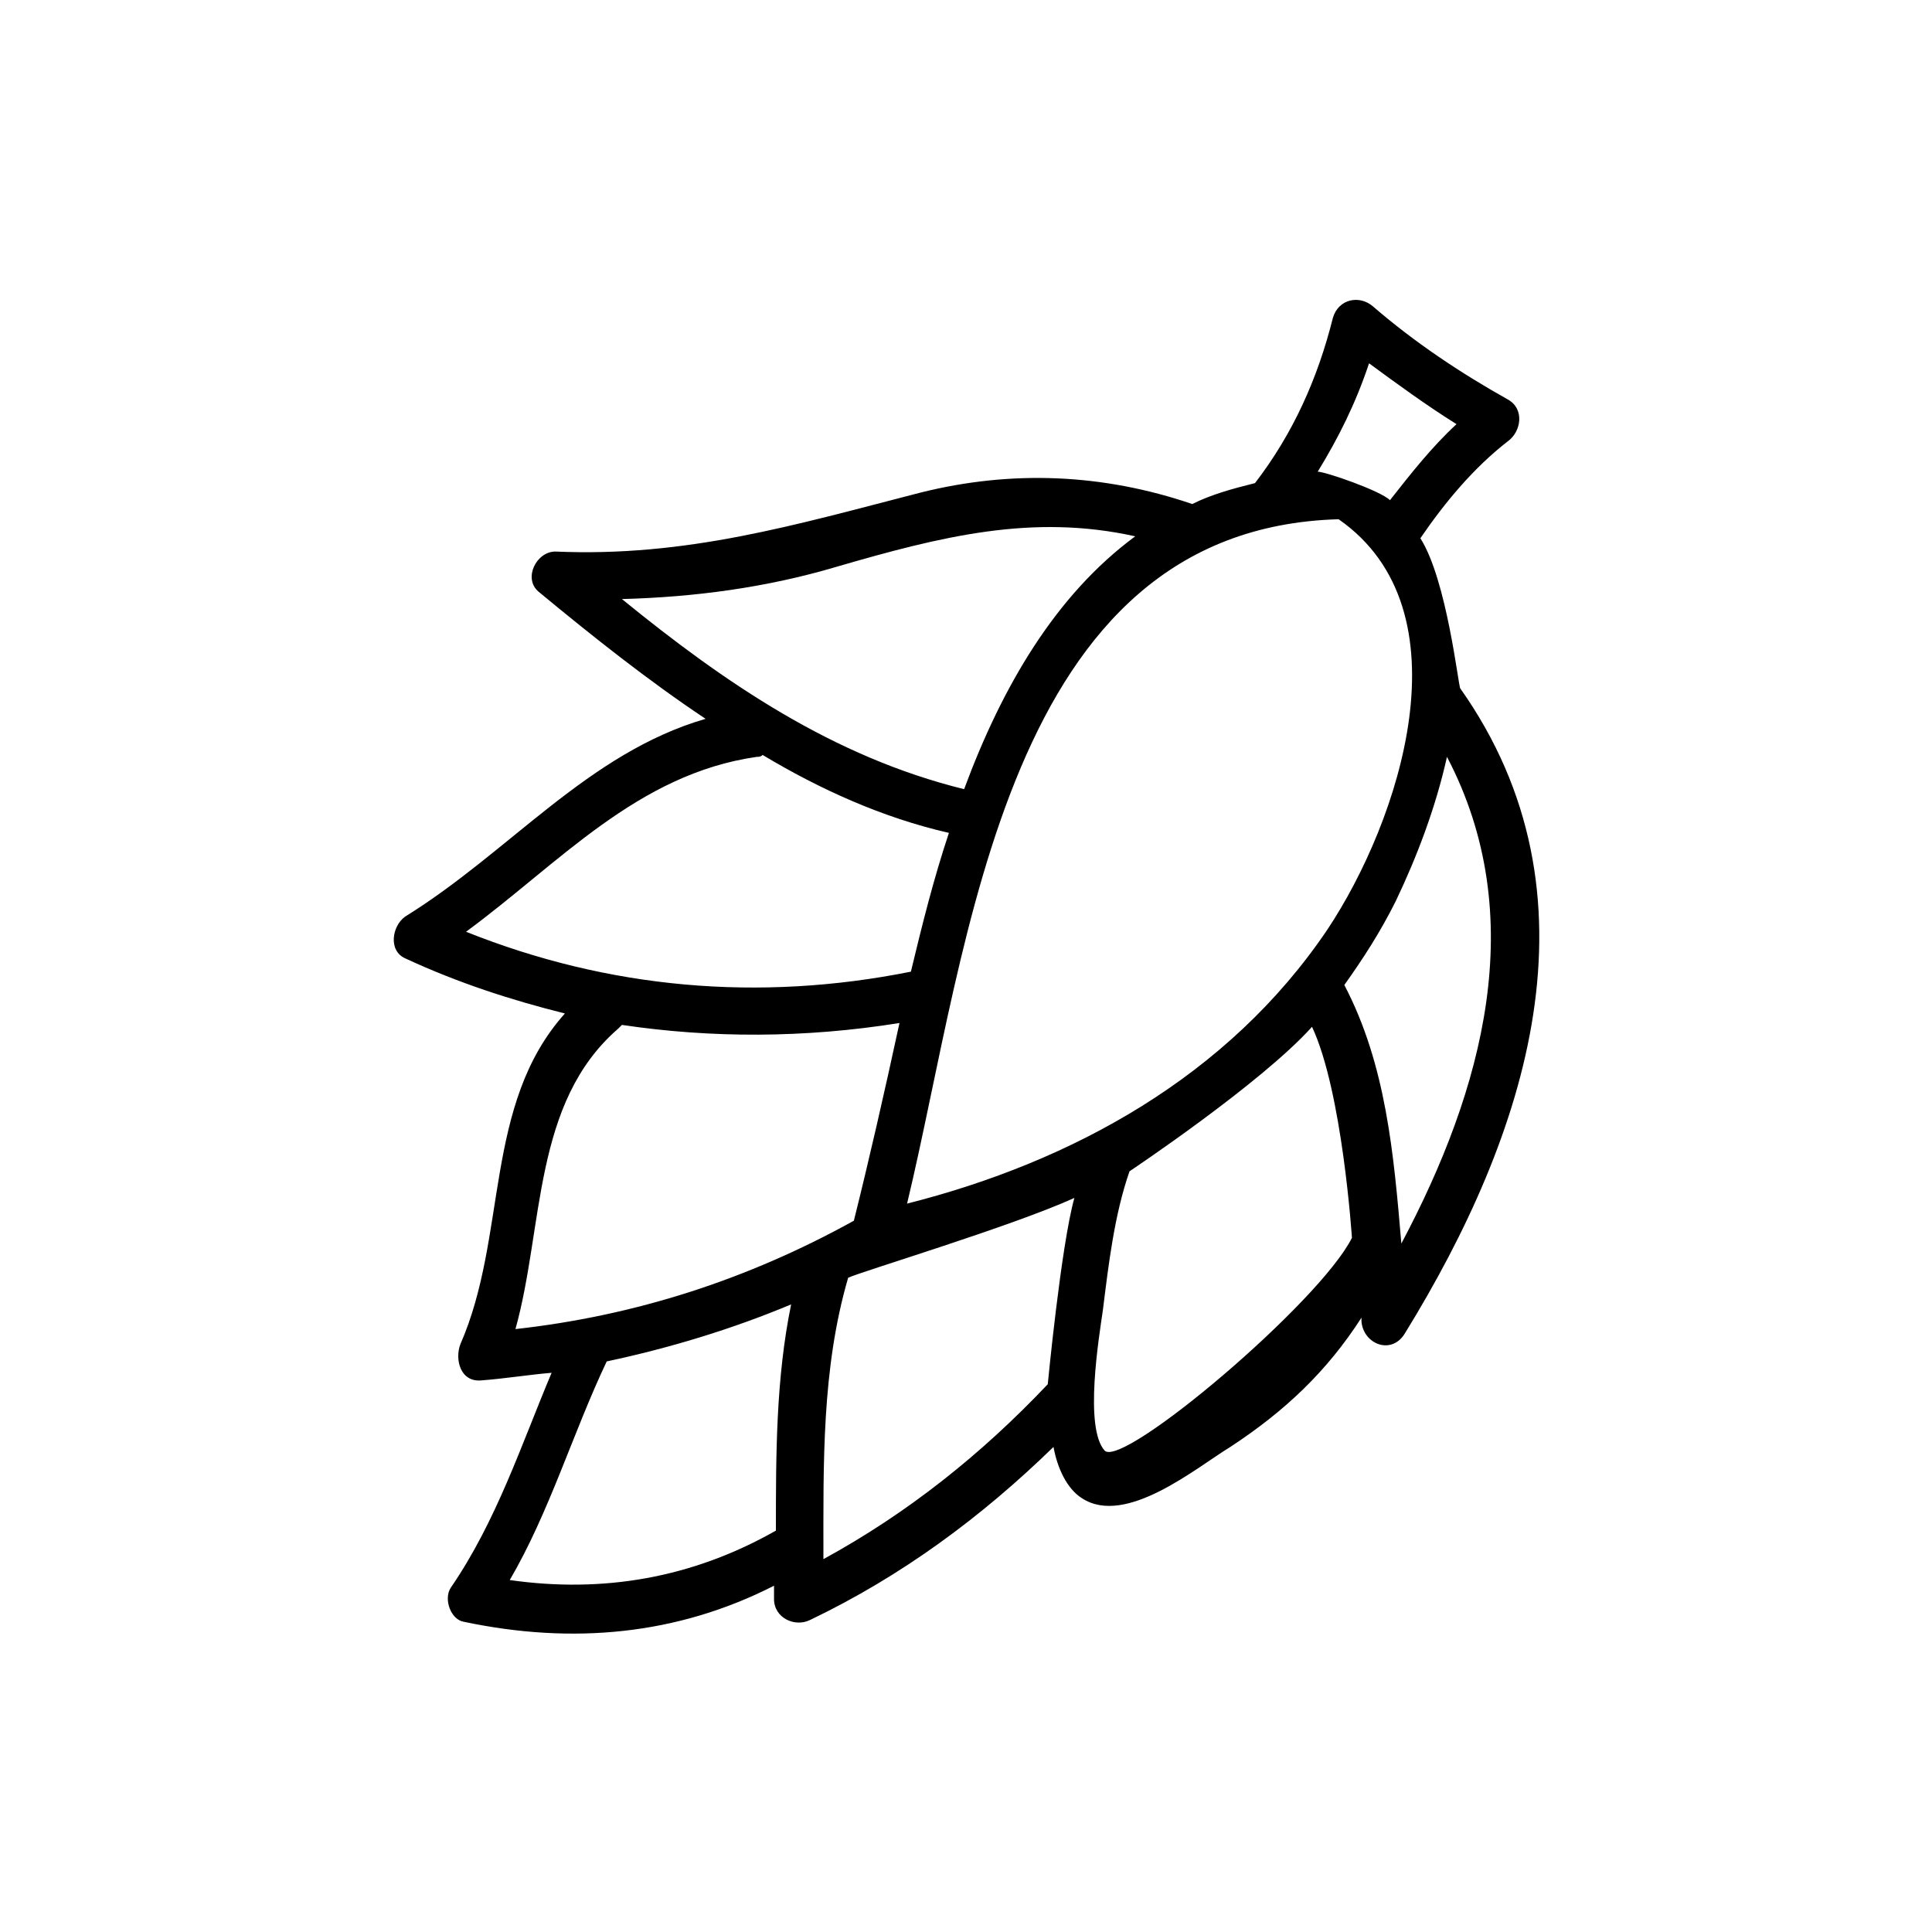 <?xml version="1.0" encoding="UTF-8"?>
<!-- Uploaded to: SVG Repo, www.svgrepo.com, Generator: SVG Repo Mixer Tools -->
<svg fill="#000000" width="800px" height="800px" version="1.1" viewBox="144 144 512 512" xmlns="http://www.w3.org/2000/svg">
 <path d="m530.99 326.44c-0.504-0.504-3.527-28.719-10.578-39.801 6.551-9.574 14.105-18.641 23.176-25.695 3.527-2.519 4.535-8.566 0-11.082-12.594-7.055-24.688-15.113-35.77-24.688-3.527-3.023-9.07-2.016-10.578 3.023-4.031 16.121-10.578 30.73-20.656 43.832-6.047 1.512-11.586 3.023-16.625 5.543-23.68-8.062-47.863-9.07-72.043-3.023-33.25 8.566-61.969 17.129-96.73 15.617-5.039 0-8.566 7.055-4.535 10.578 14.609 12.09 29.223 23.68 44.336 33.754-31.234 9.07-51.891 35.266-79.602 52.395-3.527 2.519-4.535 9.07 0 11.082 14.105 6.551 28.215 11.082 42.32 14.609-21.664 24.184-15.113 58.945-27.711 87.664-1.512 4.031 0 10.078 5.543 9.574 6.551-0.504 12.594-1.512 18.641-2.016-8.062 19.145-14.609 39.297-26.703 56.93-2.016 3.023 0 8.566 3.527 9.07 28.719 6.047 56.426 3.527 82.121-9.574v3.527c0 5.039 5.543 7.559 9.574 5.543 24.184-11.586 45.344-27.207 64.488-45.848 1.008 5.543 3.527 11.082 7.559 13.602 11.586 7.559 30.23-8.062 39.297-13.602 14.609-9.574 25.695-20.152 34.762-34.258v1.008c0.504 6.047 8.062 9.07 11.586 3.023 32.234-52.395 53.395-115.87 14.602-170.79zm-15.617 147.11c-2.016-23.68-4.031-47.359-15.113-68.52 5.039-7.055 9.574-14.105 13.602-22.168 5.543-11.586 10.578-24.688 13.602-38.289 22.168 42.32 9.574 88.168-12.09 128.98zm-130.99-10.578c16.625-69.023 25.695-178.85 114.36-181.37 34.762 24.184 16.121 80.105-3.023 108.82-26.195 38.789-67.508 61.461-111.34 72.547zm122.43-222.69c7.559 5.543 15.113 11.082 23.176 16.121-6.551 6.047-12.09 13.098-17.633 20.152-2.519-2.516-17.129-7.555-19.145-7.555 5.543-9.066 10.078-18.137 13.602-28.719zm-61.969 45.848c-21.16 15.617-35.266 39.801-45.344 67.008-34.762-8.566-63.48-28.215-90.688-50.383 19.145-0.504 38.289-3.023 56.93-8.566 27.715-8.059 51.898-14.102 79.102-8.059zm-49.371 78.594c-4.031 12.09-7.055 24.184-10.078 36.777-40.305 8.062-80.105 4.535-117.89-10.578 24.688-18.137 45.344-41.816 77.082-46.352 0.504 0 1.008 0 1.512-0.504 15.117 9.07 31.742 16.629 49.375 20.656zm-13.102 50.383c-4.031 18.641-8.062 36.273-12.09 52.395-28.215 15.617-57.938 25.191-89.68 28.719 7.559-27.207 4.535-59.953 27.207-79.602 0.504-0.504 0.504-0.504 1.008-1.008 23.68 3.527 48.367 3.527 73.555-0.504zm-103.28 147.62c10.578-18.137 16.625-38.793 25.695-57.938 16.625-3.527 33.25-8.566 48.871-15.113-4.035 19.645-4.035 39.797-4.035 59.949-22.168 12.598-45.848 16.625-70.531 13.102zm83.125-5.543c0-25.191-0.504-50.383 6.551-74.562 3.023-1.512 43.328-13.602 59.953-21.16-3.527 12.594-7.051 49.371-7.051 49.371-17.637 18.641-37.285 34.258-59.453 46.352zm140.06-85.145c-8.566 17.129-60.457 60.961-65.496 56.426-5.543-6.047-1.512-30.23-0.504-37.281 1.512-12.09 3.023-25.191 7.055-36.777 0 0 34.762-23.176 48.367-38.289 8.059 17.129 10.578 55.922 10.578 55.922z"/>
</svg>